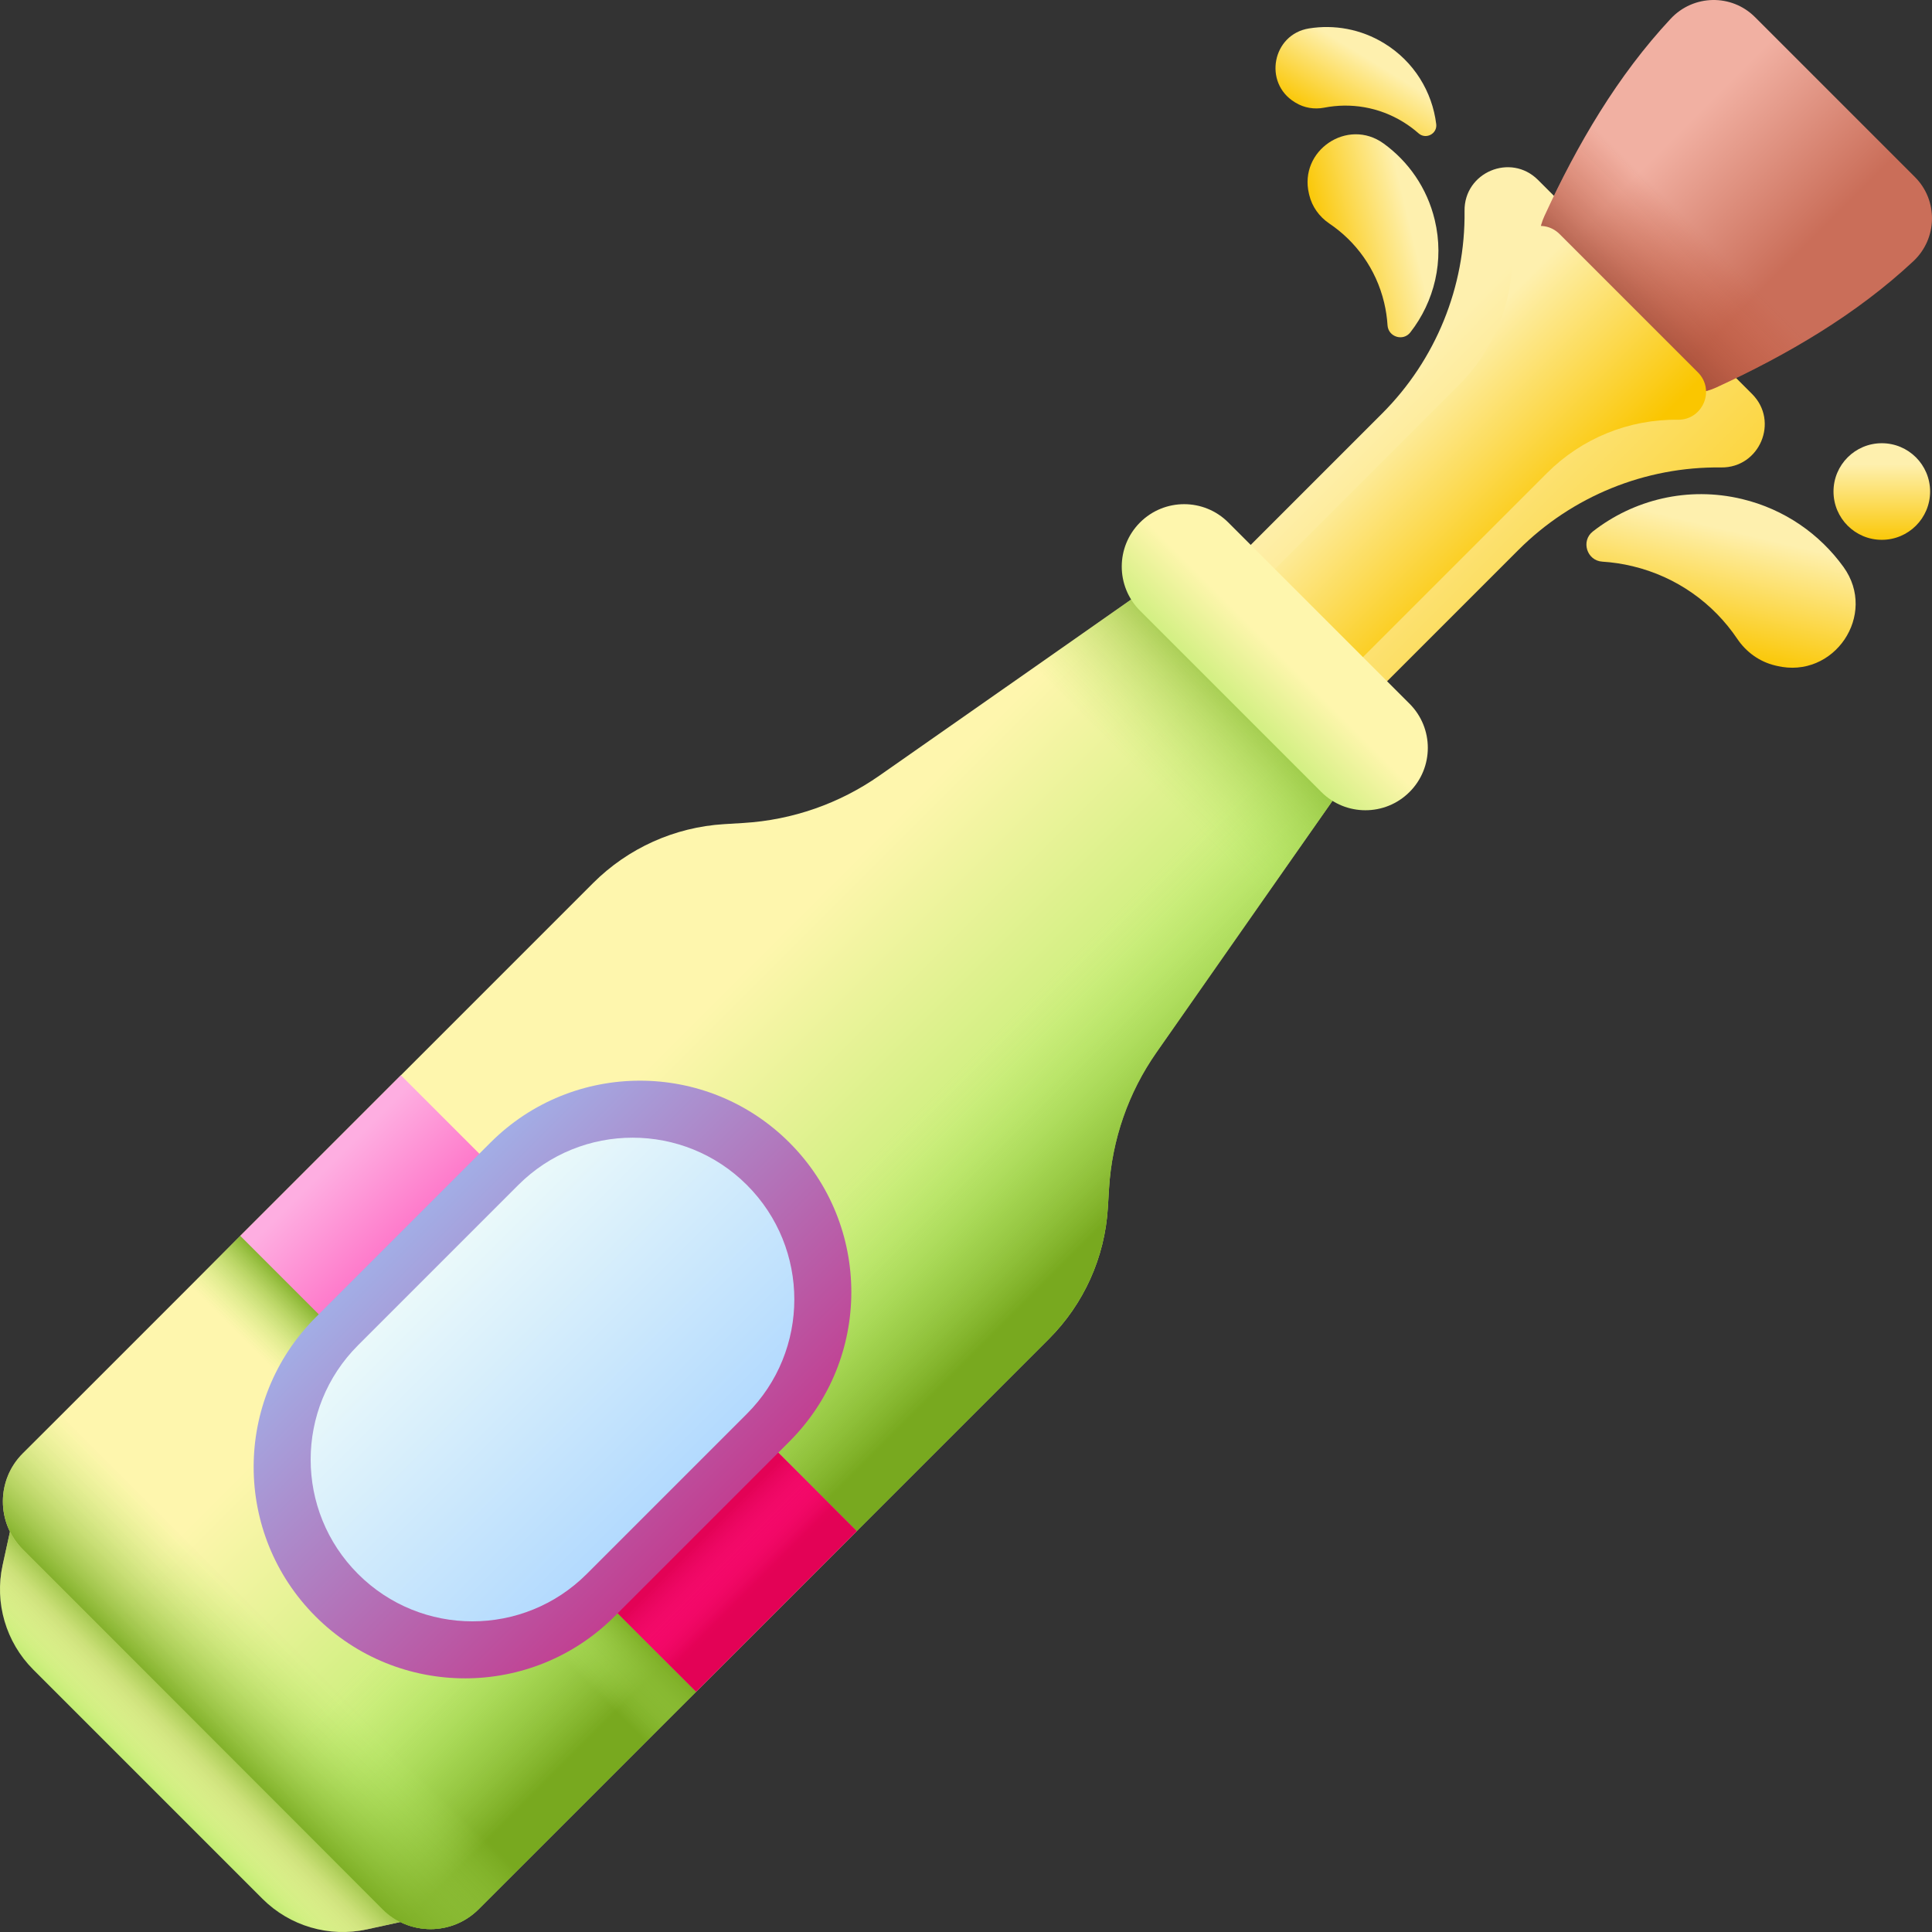 <svg id="Capa_1" enable-background="new 0 0 510 510" height="512" viewBox="0 0 510 510" width="512" xmlns="http://www.w3.org/2000/svg" xmlns:xlink="http://www.w3.org/1999/xlink"><rect x="0" y="0" width="510" height="510" fill="#333333" stroke="none"/><linearGradient id="lg1"><stop offset="0" stop-color="#fef0ae"/><stop offset="1" stop-color="#fac600"/></linearGradient><linearGradient id="SVGID_1_" gradientUnits="userSpaceOnUse" x1="352.34" x2="443.46" xlink:href="#lg1" y1="116.313" y2="207.433"/><linearGradient id="SVGID_00000105414916620305904770000010218305924972567454_" gradientTransform="matrix(.707 .707 -.707 .707 359.976 -317.635)" gradientUnits="userSpaceOnUse" x1="308.131" x2="353.087" y1="198.015" y2="198.015"><stop offset="0" stop-color="#f1b0a2"/><stop offset="1" stop-color="#ca6e59"/></linearGradient><linearGradient id="SVGID_00000134949259379748510800000018143494776672801186_" gradientUnits="userSpaceOnUse" x1="448.667" x2="421.967" y1="61.333" y2="88.033"><stop offset="0" stop-color="#c4573a" stop-opacity="0"/><stop offset=".234" stop-color="#be5539" stop-opacity=".234"/><stop offset=".545" stop-color="#ad4e35" stop-opacity=".545"/><stop offset=".898" stop-color="#914330" stop-opacity=".898"/><stop offset="1" stop-color="#883f2e"/></linearGradient><linearGradient id="SVGID_00000149347045369336120990000018060944844843829151_" gradientUnits="userSpaceOnUse" x1="366.977" x2="403.258" xlink:href="#lg1" y1="109.523" y2="145.803"/><linearGradient id="lg2"><stop offset="0" stop-color="#fef6ad"/><stop offset="1" stop-color="#bbec6c"/></linearGradient><linearGradient id="SVGID_00000004518224190592532320000008196820773354478508_" gradientTransform="matrix(.707 .707 -.707 .707 240.242 -28.836)" gradientUnits="userSpaceOnUse" x1="211.138" x2="211.138" xlink:href="#lg2" y1="481.533" y2="497.533"/><linearGradient id="lg3"><stop offset="0" stop-color="#bbec6c" stop-opacity="0"/><stop offset="1" stop-color="#78a91f"/></linearGradient><linearGradient id="SVGID_00000122685211197891935450000009718671803781057178_" gradientTransform="matrix(.707 .707 -.707 .707 240.242 -28.836)" gradientUnits="userSpaceOnUse" x1="211.138" x2="211.138" xlink:href="#lg3" y1="493.033" y2="469.4"/><linearGradient id="SVGID_00000025416636917095821280000007985593261995315869_" gradientTransform="matrix(.707 .707 -.707 .707 240.242 -28.836)" gradientUnits="userSpaceOnUse" x1="170.376" x2="265.565" xlink:href="#lg2" y1="273.554" y2="273.554"/><linearGradient id="SVGID_00000113327207780465023990000010772259815746648462_" gradientTransform="matrix(.707 .707 -.707 .707 240.242 -28.836)" gradientUnits="userSpaceOnUse" x1="229.376" x2="285.217" xlink:href="#lg3" y1="273.554" y2="273.554"/><linearGradient id="SVGID_00000088812808069001355200000016252117755501951402_" gradientTransform="matrix(.707 .707 -.707 .707 240.242 -28.836)" gradientUnits="userSpaceOnUse" x1="211.138" x2="211.138" xlink:href="#lg3" y1="122.199" y2="77.216"/><linearGradient id="SVGID_00000170983110046328331410000012342005615907934386_" gradientTransform="matrix(.707 .707 -.707 .707 240.242 -28.836)" gradientUnits="userSpaceOnUse" x1="211.138" x2="211.138" xlink:href="#lg3" y1="442.866" y2="477.225"/><linearGradient id="SVGID_00000016042101318144207450000002955615293746313106_" gradientTransform="matrix(.707 .707 -.707 .707 240.242 -28.836)" gradientUnits="userSpaceOnUse" x1="211.138" x2="211.138" xlink:href="#lg3" y1="394.866" y2="374.465"/><linearGradient id="SVGID_00000109030910048351623630000001958930819913238949_" gradientTransform="matrix(.707 .707 -.707 .707 240.242 -28.836)" gradientUnits="userSpaceOnUse" x1="129.376" x2="196.375" y1="346.122" y2="346.122"><stop offset="0" stop-color="#feaee1"/><stop offset="1" stop-color="#fe2aa8"/></linearGradient><linearGradient id="lg4"><stop offset="0" stop-color="#fe0364" stop-opacity="0"/><stop offset=".399" stop-color="#f70360" stop-opacity=".399"/><stop offset=".974" stop-color="#e40257" stop-opacity=".974"/><stop offset="1" stop-color="#e30256"/></linearGradient><linearGradient id="SVGID_00000162330983208248422980000015525864595992901816_" gradientTransform="matrix(.707 .707 -.707 .707 240.242 -28.836)" gradientUnits="userSpaceOnUse" x1="260.376" x2="287.042" xlink:href="#lg4" y1="346.122" y2="346.122"/><linearGradient id="SVGID_00000019644312306236913700000016241769348632355759_" gradientTransform="matrix(.707 .707 -.707 .707 240.242 -28.836)" gradientUnits="userSpaceOnUse" x1="288.709" x2="268.709" xlink:href="#lg4" y1="346.122" y2="346.122"/><linearGradient id="SVGID_00000087383864036751122210000014238306993240087474_" gradientTransform="matrix(.707 .707 -.707 .707 240.242 -28.836)" gradientUnits="userSpaceOnUse" x1="154.709" x2="280.42" y1="344.638" y2="344.638"><stop offset="0" stop-color="#a2aee6"/><stop offset="1" stop-color="#c53287"/></linearGradient><linearGradient id="SVGID_00000026123658364023382260000010673999028569697720_" gradientTransform="matrix(.707 .707 -.707 .707 240.242 -28.836)" gradientUnits="userSpaceOnUse" x1="168.447" x2="253.829" y1="344.638" y2="344.638"><stop offset="0" stop-color="#eaf9fa"/><stop offset="1" stop-color="#b3dafe"/></linearGradient><linearGradient id="SVGID_00000139976923810185542060000013723749339395938234_" gradientTransform="matrix(.707 .707 -.707 .707 240.242 -28.836)" gradientUnits="userSpaceOnUse" x1="211.138" x2="211.138" xlink:href="#lg2" y1="73.533" y2="101.037"/><linearGradient id="SVGID_00000169525733653489787590000006283161427459036827_" gradientTransform="matrix(.972 .233 -.233 .972 47.825 -101.809)" gradientUnits="userSpaceOnUse" x1="454.521" x2="454.521" xlink:href="#lg1" y1="139.91" y2="173.379"/><linearGradient id="SVGID_00000102517392292358330510000002103311768715233213_" gradientTransform="matrix(-.233 -.972 -.972 .233 498.141 348.507)" gradientUnits="userSpaceOnUse" x1="309.823" x2="309.823" xlink:href="#lg1" y1="55.083" y2="80.316"/><linearGradient id="SVGID_00000000903192612697950040000016413352325264888221_" gradientTransform="matrix(-.853 -.523 -.523 .853 705.821 137.32)" gradientUnits="userSpaceOnUse" x1="355.607" x2="355.607" xlink:href="#lg1" y1="76.22" y2="97.271"/><linearGradient id="SVGID_00000096042612614281328020000017594225877400297870_" gradientUnits="userSpaceOnUse" x1="496.75" x2="496.75" xlink:href="#lg1" y1="122.565" y2="143.54"/><g><path d="m462.507 104.007-56.514-56.514c-7.205-7.205-19.518-2.013-19.389 8.175.254 20.034-7.593 39.321-21.76 53.488l-71.067 71.067 36 36 71.067-71.067c14.167-14.167 33.454-22.014 53.488-21.76 10.188.13 15.38-12.184 8.175-19.389z" fill="url(#SVGID_1_)"/><g><path d="m505.486 46.727c-14.071-14.071-28.142-28.142-42.213-42.213-6.196-6.196-16.275-5.976-22.253.431-14.049 15.058-24.593 33.049-33.329 52.091-2.695 5.874-1.46 12.806 3.11 17.376 8.262 8.262 16.524 16.524 24.786 24.786 4.57 4.57 11.501 5.805 17.376 3.11 19.042-8.736 37.033-19.279 52.091-33.329 6.408-5.977 6.628-16.057.432-22.252z" fill="url(#SVGID_00000105414916620305904770000010218305924972567454_)"/><path d="m429.435 19.036c-8.537 11.709-15.591 24.591-21.743 37.999-2.695 5.874-1.46 12.806 3.11 17.376l24.786 24.786c4.57 4.57 11.501 5.805 17.376 3.11 13.408-6.151 26.29-13.206 38-21.742z" fill="url(#SVGID_00000134949259379748510800000018143494776672801186_)"/></g><path d="m448.195 98.286-36.481-36.481c-4.651-4.651-12.599-1.299-12.516 5.277.164 12.932-4.901 25.382-14.046 34.527l-59.271 59.271 23.239 23.239 59.271-59.271c9.145-9.145 21.595-14.21 34.527-14.046 6.576.083 9.928-7.865 5.277-12.516z" fill="url(#SVGID_00000149347045369336120990000018060944844843829151_)"/><g><g><g><g><path d="m69.282 501.236-60.518-60.518c-7.215-7.215-10.256-17.61-8.066-27.577l3.062-13.935 107.034 107.034-13.935 3.062c-9.966 2.19-20.361-.85-27.577-8.066z" fill="url(#SVGID_00000004518224190592532320000008196820773354478508_)"/><path d="m69.282 501.236-60.518-60.518c-7.215-7.215-10.256-17.61-8.066-27.577l3.062-13.935 107.034 107.034-13.935 3.062c-9.966 2.19-20.361-.85-27.577-8.066z" fill="url(#SVGID_00000122685211197891935450000009718671803781057178_)"/><path d="m292.446 318.87.314-5.175c.782-12.876 5.11-25.284 12.504-35.854l57.628-82.379-48.354-48.354-82.379 57.628c-10.57 7.394-22.979 11.722-35.854 12.504l-5.175.315c-13.043.793-25.345 6.331-34.585 15.571l-150.536 150.535c-7 7-7 18.349 0 25.349l94.981 94.981c7 7 18.349 7 25.349 0l150.536-150.536c9.24-9.24 14.779-21.542 15.571-34.585z" fill="url(#SVGID_00000025416636917095821280000007985593261995315869_)"/><path d="m292.761 313.695c.782-12.876 5.11-25.284 12.504-35.854l57.628-82.379-38.151-38.151-285.217 285.216 61.464 61.464c7 7 18.349 7 25.35 0l150.536-150.536c9.24-9.24 14.779-21.542 15.571-34.585z" fill="url(#SVGID_00000113327207780465023990000010772259815746648462_)"/><path d="m232.159 204.735c-5.108 3.574-10.649 6.423-16.462 8.51l81.057 81.057c2.087-5.813 4.937-11.353 8.51-16.462l57.628-82.379-48.354-48.354z" fill="url(#SVGID_00000088812808069001355200000016252117755501951402_)"/><path d="m64.539 325.131-58.53 58.53c-7 7-7 18.349 0 25.349l94.981 94.981c7 7 18.349 7 25.35 0l58.53-58.53z" fill="url(#SVGID_00000170983110046328331410000012342005615907934386_)"/><path d="m64.539 325.131-58.53 58.53c-7 7-7 18.349 0 25.349l94.981 94.981c7 7 18.349 7 25.35 0l58.53-58.53z" fill="url(#SVGID_00000016042101318144207450000002955615293746313106_)"/><path d="m63.431 326.238 120.331 120.331 42.394-42.394-120.331-120.331z" fill="url(#SVGID_00000109030910048351623630000001958930819913238949_)"/><path d="m109.623 372.43 74.139 74.139 42.394-42.394-74.139-74.14z" fill="url(#SVGID_00000162330983208248422980000015525864595992901816_)"/><path d="m109.623 372.43 74.139 74.139 42.394-42.394-74.139-74.14z" fill="url(#SVGID_00000019644312306236913700000016241769348632355759_)"/><path d="m83.301 426.699c-21.791-21.791-21.791-57.121 0-78.912l46.172-46.172c21.791-21.791 57.121-21.791 78.912 0 21.791 21.791 21.791 57.121 0 78.912l-46.172 46.172c-21.791 21.791-57.121 21.791-78.912 0z" fill="url(#SVGID_00000087383864036751122210000014238306993240087474_)"/><path d="m94.51 415.491c-16.672-16.672-16.672-43.702 0-60.374l42.293-42.293c16.672-16.672 43.702-16.672 60.374 0 16.672 16.672 16.672 43.702 0 60.374l-42.293 42.293c-16.672 16.671-43.703 16.671-60.374 0z" fill="url(#SVGID_00000026123658364023382260000010673999028569697720_)"/></g><path d="m348.789 209.062-47.851-47.851c-6.433-6.433-6.433-16.863 0-23.296 6.433-6.433 16.863-6.433 23.296 0l47.851 47.851c6.433 6.433 6.433 16.863 0 23.296-6.433 6.433-16.863 6.433-23.296 0z" fill="url(#SVGID_00000139976923810185542060000013723749339395938234_)"/></g></g></g><path d="m469.021 175.773c15.125 3.627 26.717-13.517 17.605-26.123-6.268-8.671-15.549-15.227-26.769-17.918-14.292-3.427-28.625.166-39.376 8.555-3.228 2.519-1.591 7.72 2.496 7.975 2.644.165 5.31.56 7.974 1.199 11.757 2.819 21.386 9.885 27.647 19.181 2.356 3.497 5.879 6.041 9.979 7.024z" fill="url(#SVGID_00000169525733653489787590000006283161427459036827_)"/><path d="m345.534 51.151c-2.734-11.404 10.191-20.143 19.695-13.273 6.537 4.725 11.481 11.723 13.509 20.182 2.584 10.776-.125 21.581-6.45 29.687-1.899 2.434-5.821 1.199-6.013-1.882-.125-1.993-.422-4.003-.904-6.012-2.125-8.864-7.453-16.123-14.461-20.844-2.637-1.776-4.555-4.432-5.296-7.524z" fill="url(#SVGID_00000102517392292358330510000002103311768715233213_)"/><path d="m341.755 26.957c-8.34-5.114-5.871-17.895 3.788-19.449 6.644-1.069 13.688.143 19.875 3.937 7.881 4.833 12.658 12.805 13.708 21.318.316 2.556-2.726 4.141-4.657 2.437-1.249-1.102-2.61-2.113-4.08-3.014-6.483-3.975-13.908-5.115-20.828-3.765-2.603.508-5.302.072-7.563-1.314z" fill="url(#SVGID_00000000903192612697950040000016413352325264888221_)"/><circle cx="496.75" cy="129.75" fill="url(#SVGID_00000096042612614281328020000017594225877400297870_)" r="12.75"/></g></svg>